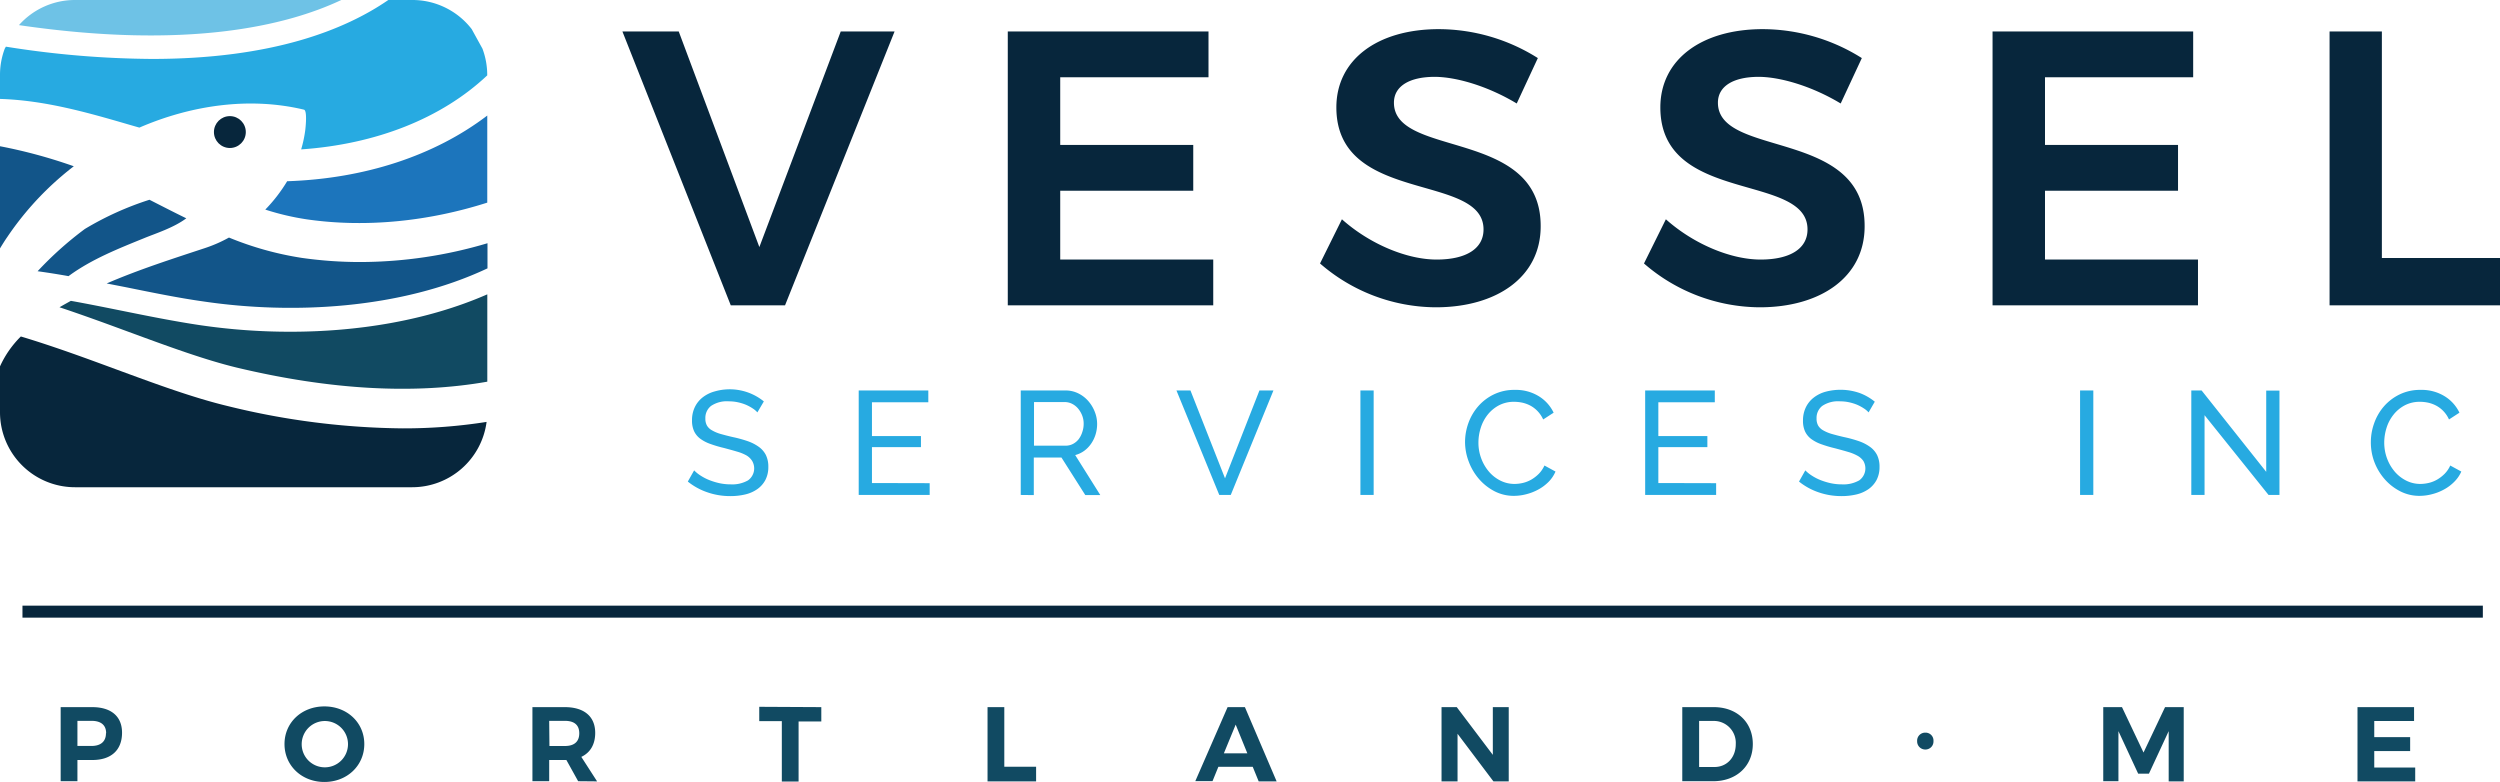 <svg xmlns="http://www.w3.org/2000/svg" viewBox="0 0 696.48 217.85"><defs><style>.cls-3{fill:#07263c}.cls-5{fill:#27aae1}.cls-7{fill:#114a62}</style></defs><g id="Layer_2" data-name="Layer 2"><g id="Layer_1-2" data-name="Layer 1"><path d="M131.36 8.11l3 5.45a20.8 20.8 0 00-3-5.45zm-89.03 8.31c33.59 0 53.89-8.15 65.85-16.42H95.09C79.68 7.26 52 13.84 5.28 7a20.84 20.84 0 00-3.95 6.54l.31-.54a266.54 266.54 0 0040.69 3.42z" fill="none"></path><path d="M95.09 0H20.9A20.86 20.86 0 005.28 7c46.72 6.84 74.4.26 89.81-7z" fill="#6ec2e6"></path><circle class="cls-3" cx="64.04" cy="36.79" r="4.44"></circle><path class="cls-3" d="M.05 99.14H0v.14a.88.88 0 00.05-.14zm112.16 20.2a210.25 210.25 0 01-48.59-6.17c-9.71-2.32-20.28-6.22-31.46-10.34-8.55-3.16-17.45-6.42-26.35-9.09A27.93 27.93 0 000 102.07v12.77a20.9 20.9 0 0020.9 20.9h93.94a20.91 20.91 0 0020.72-18.2 148 148 0 01-23.35 1.8z"></path><path d="M100.45 73a115.32 115.32 0 01-16.34-1.15 88.76 88.76 0 01-20.32-5.67 38.38 38.38 0 01-6.65 2.92c-9.07 3-18.48 6-27.42 9.87L35 80c7.55 1.53 14.69 3 21.81 4 24.42 3.6 54.69 2.22 79-9.24v-7A124.77 124.77 0 01100.45 73zM51.9 60.82c-3.08-1.5-6.12-3.06-9.14-4.6l-1.12-.57a85.08 85.08 0 00-18 8.14 97 97 0 00-13.16 11.77q4.32.6 8.62 1.37l.18-.14c6.34-4.62 13.72-7.53 20.95-10.47 3.08-1.27 8.15-2.86 11.67-5.5zM2.05 66a84.14 84.14 0 0115.2-17 78.93 78.93 0 013.31-2.68A142.07 142.07 0 000 40.74V69.2C.67 68.11 1.35 67 2.05 66z" fill="#125589"></path><path class="cls-5" d="M134.41 13.56l-3-5.45A20.86 20.86 0 00114.84 0h-6.66c-12 8.27-32.26 16.42-65.85 16.42A266.54 266.54 0 011.64 13l-.31.55A20.74 20.74 0 000 20.9v6.66c12.57.38 24.52 3.83 36.18 7.23l2.65.76c14.46-6.26 30.73-8.62 45.85-5 1 .24.42 5.28.35 5.81a34.94 34.94 0 01-1.13 5.26C104.75 40.18 123 33 135.74 21v-.1a21 21 0 00-1.33-7.34z"></path><path d="M80 50.49a43.45 43.45 0 01-6.09 7.9 71.86 71.86 0 0011.64 2.73c16.19 2.33 33.64.62 50.2-4.67V32.19C121.09 43.36 101.66 49.77 80 50.49z" fill="#1c75bc"></path><path class="cls-7" d="M80.89 92.42a172.48 172.48 0 01-25-1.81C48.59 89.53 41 88 33.74 86.53c-4.65-.94-9.34-1.88-14-2.72-1 .57-2.11 1.17-3.16 1.79 6.5 2.17 12.94 4.52 19.19 6.83 10.89 4 21.17 7.8 30.28 10 26 6.2 49.31 7.49 69.71 3.9V82c-17.05 7.45-36.47 10.42-54.87 10.42z"></path><path class="cls-5" d="M211 114.89a6.24 6.24 0 00-1.31-1.11 12.68 12.68 0 00-1.84-1 13.06 13.06 0 00-2.24-.7 11.58 11.58 0 00-2.52-.27 7.88 7.88 0 00-5 1.28 4.23 4.23 0 00-1.58 3.48 3.91 3.91 0 00.45 2 3.67 3.67 0 001.42 1.33 10.6 10.6 0 002.39 1c1 .28 2.09.57 3.41.87a35 35 0 014.08 1.12 12.08 12.08 0 013.11 1.58 6.37 6.37 0 012 2.3 7.38 7.38 0 01.68 3.32 7.71 7.71 0 01-.82 3.63 7.29 7.29 0 01-2.24 2.54 9.71 9.71 0 01-3.34 1.48 17.77 17.77 0 01-4.18.47 19.27 19.27 0 01-6.38-1.05 17.83 17.83 0 01-5.47-3l1.76-3.12a9.68 9.68 0 001.7 1.39 13.65 13.65 0 002.38 1.26 18.53 18.53 0 002.87.9 14.71 14.71 0 003.22.35 8.91 8.91 0 004.84-1.11 4.1 4.1 0 001.17-5.39 4.73 4.73 0 00-1.56-1.54 12.12 12.12 0 00-2.65-1.08c-1.05-.32-2.25-.64-3.58-1a34.48 34.48 0 01-3.9-1.15 10.72 10.72 0 01-2.81-1.47 5.6 5.6 0 01-1.7-2.09 7 7 0 01-.57-3 8.27 8.27 0 01.78-3.68 7.62 7.62 0 012.17-2.71 9.42 9.42 0 013.32-1.66 15.09 15.09 0 0113.74 2.77zm48 19.72v3.28h-19.77v-29.11h19.39v3.28h-15.7v9.43h13.65v3.08h-13.65v10zm25.37 3.28v-29.11h12.47a7.93 7.93 0 013.54.8 8.86 8.86 0 012.79 2.13 10.08 10.08 0 011.82 3 9.13 9.13 0 01.66 3.39 9.89 9.89 0 01-.43 2.93 9.19 9.19 0 01-1.23 2.56 8.21 8.21 0 01-1.93 2 7.5 7.5 0 01-2.52 1.19l7 11.15h-4.18l-6.64-10.46h-7.71v10.46zm3.69-13.73h8.82a4.34 4.34 0 002.07-.5 5 5 0 001.58-1.33 6.69 6.69 0 001-2 7 7 0 00.37-2.29 6.21 6.21 0 00-.43-2.32 6.91 6.91 0 00-1.15-1.93 5.31 5.31 0 00-1.68-1.31 4.61 4.61 0 00-2-.47h-8.57zm43.59-15.38l9.63 24.48 9.59-24.48h3.9l-11.89 29.11h-3.2l-11.93-29.11zM379 137.89v-29.11h3.69v29.11zm29.15-14.76a15.71 15.71 0 01.92-5.23 14.66 14.66 0 012.71-4.67 13.6 13.6 0 014.37-3.34 13 13 0 015.86-1.27 12.19 12.19 0 016.68 1.76 10.88 10.88 0 014.14 4.59l-2.91 1.89a8.43 8.43 0 00-1.58-2.34 8.21 8.21 0 00-2-1.52 9 9 0 00-2.24-.82 11.07 11.07 0 00-2.26-.24 8.87 8.87 0 00-4.28 1 10 10 0 00-3.14 2.63 11.39 11.39 0 00-1.9 3.64 13.46 13.46 0 00-.64 4.08 12.47 12.47 0 00.76 4.37 12.22 12.22 0 002.11 3.67 10.22 10.22 0 003.2 2.54 8.69 8.69 0 004 .95 10.36 10.36 0 002.36-.29 8.78 8.78 0 002.31-.92 10.08 10.08 0 002.07-1.6 8 8 0 001.58-2.32l3.08 1.68a9.21 9.21 0 01-1.95 2.89 12.21 12.21 0 01-2.83 2.11 14.15 14.15 0 01-3.34 1.31 13.54 13.54 0 01-3.45.46 11.59 11.59 0 01-5.49-1.32 14.57 14.57 0 01-4.29-3.42 15.82 15.82 0 01-2.82-4.8 15.48 15.48 0 01-1.03-5.47zm69.95 11.48v3.28h-19.77v-29.11h19.4v3.28H462v9.43h13.66v3.08H462v10zm42.47-19.72a6.24 6.24 0 00-1.31-1.11 12.68 12.68 0 00-1.84-1 13.06 13.06 0 00-2.24-.7 11.58 11.58 0 00-2.52-.27 7.88 7.88 0 00-5 1.28 4.23 4.23 0 00-1.58 3.48 3.91 3.91 0 00.45 2 3.71 3.71 0 001.41 1.33 10.89 10.89 0 002.4 1c1 .28 2.09.57 3.41.87a35 35 0 014.08 1.12 12.08 12.08 0 013.11 1.58 6.37 6.37 0 012 2.3 7.38 7.38 0 01.68 3.32 7.71 7.71 0 01-.82 3.63 7.39 7.39 0 01-2.24 2.54 9.79 9.79 0 01-3.34 1.48 17.84 17.84 0 01-4.18.47 19.27 19.27 0 01-6.38-1.05 17.83 17.83 0 01-5.47-3l1.76-3.12a9.68 9.68 0 001.7 1.39 13.65 13.65 0 002.38 1.26 18.53 18.53 0 002.87.9 14.71 14.71 0 003.22.35 8.91 8.91 0 004.84-1.11 4.1 4.1 0 001.17-5.39 4.73 4.73 0 00-1.62-1.46 12.33 12.33 0 00-2.65-1.08c-1.05-.32-2.25-.64-3.59-1a34.9 34.9 0 01-3.89-1.15 10.72 10.72 0 01-2.81-1.47 5.6 5.6 0 01-1.7-2.09 7 7 0 01-.57-3 8.27 8.27 0 01.78-3.68 7.62 7.62 0 012.17-2.71 9.42 9.42 0 013.32-1.66 16.2 16.2 0 019.51.35 14.85 14.85 0 014.22 2.42zm58.92 23v-29.11h3.69v29.11zm34.68-22.22v22.22h-3.69v-29.11h2.87l18 22.67v-22.63h3.69v29.07H632zm46.33 7.46a15.48 15.48 0 01.93-5.23 14.45 14.45 0 012.7-4.67 13.71 13.71 0 014.37-3.34 13 13 0 015.86-1.27 12.19 12.19 0 016.68 1.76 10.88 10.88 0 014.14 4.59l-2.91 1.89a8.07 8.07 0 00-3.58-3.86 9 9 0 00-2.24-.82 11 11 0 00-2.25-.24 8.91 8.91 0 00-4.29 1 9.86 9.86 0 00-3.13 2.63 11.22 11.22 0 00-1.91 3.64 13.78 13.78 0 00-.64 4.08 12.71 12.71 0 00.76 4.37 12.22 12.22 0 002.11 3.67 10.34 10.34 0 003.2 2.54 8.69 8.69 0 004 .95 10.29 10.29 0 002.36-.29 8.65 8.65 0 002.31-.92 10.08 10.08 0 002.07-1.6 7.81 7.81 0 001.58-2.32l3.08 1.68a9.21 9.21 0 01-2 2.89 12 12 0 01-2.83 2.11 14 14 0 01-3.34 1.31 13.46 13.46 0 01-3.44.46 11.61 11.61 0 01-5.5-1.32 14.41 14.41 0 01-4.32-3.42 15.65 15.65 0 01-2.83-4.8 15.48 15.48 0 01-.94-5.47z"></path><path class="cls-3" d="M189.09 8.77l22.46 60.06 22.67-60.06h15l-30.52 76.3h-15.11L173.4 8.77zm147.59 0v12.75h-41.31v18.86h37.06v12.75h-37.06v19.18H338v12.76h-57.24V8.77zm63 12.64c-6.87 0-11.34 2.51-11.34 7.2 0 15.47 41 7.08 40.88 34.44 0 14.28-12.43 22.56-29.21 22.56a49.49 49.49 0 01-32.26-12.21l6.1-12.31c7.85 7 18.2 11.22 26.38 11.22s13.07-3 13.07-8.39c0-15.91-41-6.87-41-34 0-13.3 11.45-21.8 28.56-21.8a51.93 51.93 0 0127.57 8.06l-5.88 12.65c-8.16-4.91-16.98-7.42-22.87-7.42zm90.25 0c-6.86 0-11.33 2.51-11.33 7.2 0 15.47 41 7.08 40.87 34.44 0 14.28-12.43 22.56-29.21 22.56A49.49 49.49 0 01458 73.4l6.1-12.31c7.85 7 18.2 11.22 26.38 11.22s13.08-3 13.08-8.39c0-15.91-41-6.87-41-34 0-13.3 11.44-21.8 28.55-21.8a52 52 0 0127.58 8.06l-5.89 12.65c-8.15-4.91-16.98-7.42-22.87-7.42zM611 8.77v12.75h-41.28v18.86h37.06v12.75h-37.06v19.18h42.62v12.76h-57.23V8.77zm52.57 0v63.11h32.91v13.19H649V8.77z"></path><path class="cls-7" d="M34 204.13c0 4.82-3 7.6-8.27 7.6h-4.16v5.91H16.9V197h8.78c5.26 0 8.32 2.55 8.32 7.13zm-4.43.15c0-2.31-1.48-3.46-4.08-3.46h-3.92v7h3.87c2.56.01 4.08-1.18 4.08-3.54zm71.92 3.01c0 6-4.79 10.56-11.12 10.56s-11.11-4.56-11.11-10.56 4.79-10.49 11.11-10.49 11.12 4.49 11.12 10.49zm-17.44 0a6.43 6.43 0 006.38 6.48 6.45 6.45 0 10-6.38-6.48zm77.02 10.35l-3.28-5.91H153v5.91h-4.67V197h9c5.41 0 8.49 2.6 8.49 7.18 0 3.19-1.36 5.5-3.87 6.68l4.4 6.83zm-8-9.81h4.31c2.58 0 4-1.19 4-3.55s-1.47-3.46-4-3.46H153zM228.81 197v4h-6.33v16.73h-4.67v-16.82h-6.29v-4zm50.98 0v16.61h8.86v4.08h-13.53V197zM349 213.62h-9.57l-1.63 4H333l9-20.62h4.82l8.84 20.69h-5zm-1.5-3.75l-3.25-8-3.29 8zM405.84 197l10.05 13.3V197h4.43v20.69h-4.26l-10-13.27v13.27h-4.46V197zm82.48 10.29c0 6.09-4.52 10.35-11.05 10.35h-8.6V197h8.78c6.41 0 10.87 4.18 10.87 10.29zm-4.75 0a6.1 6.1 0 00-6.21-6.44h-4v12.83h4.23c3.41.03 5.98-2.57 5.98-6.36zm55.08-.84a2.24 2.24 0 01-2.27 2.36 2.26 2.26 0 01-2.28-2.36 2.23 2.23 0 012.28-2.34 2.2 2.2 0 012.27 2.34zm52.52-9.45l6 12.65 6-12.65h5.2v20.69h-4.19v-14l-5.5 11.85h-3l-5.5-11.85v13.95h-4.23V197zm81.37 0v3.87h-11.09v4.49h10v3.88h-10v4.58h11.41v3.87h-16.08V197z"></path><path stroke="#07263c" stroke-miterlimit="10" stroke-width="3.34" fill="none" d="M6.26 170.4H691.7"></path></g></g></svg>